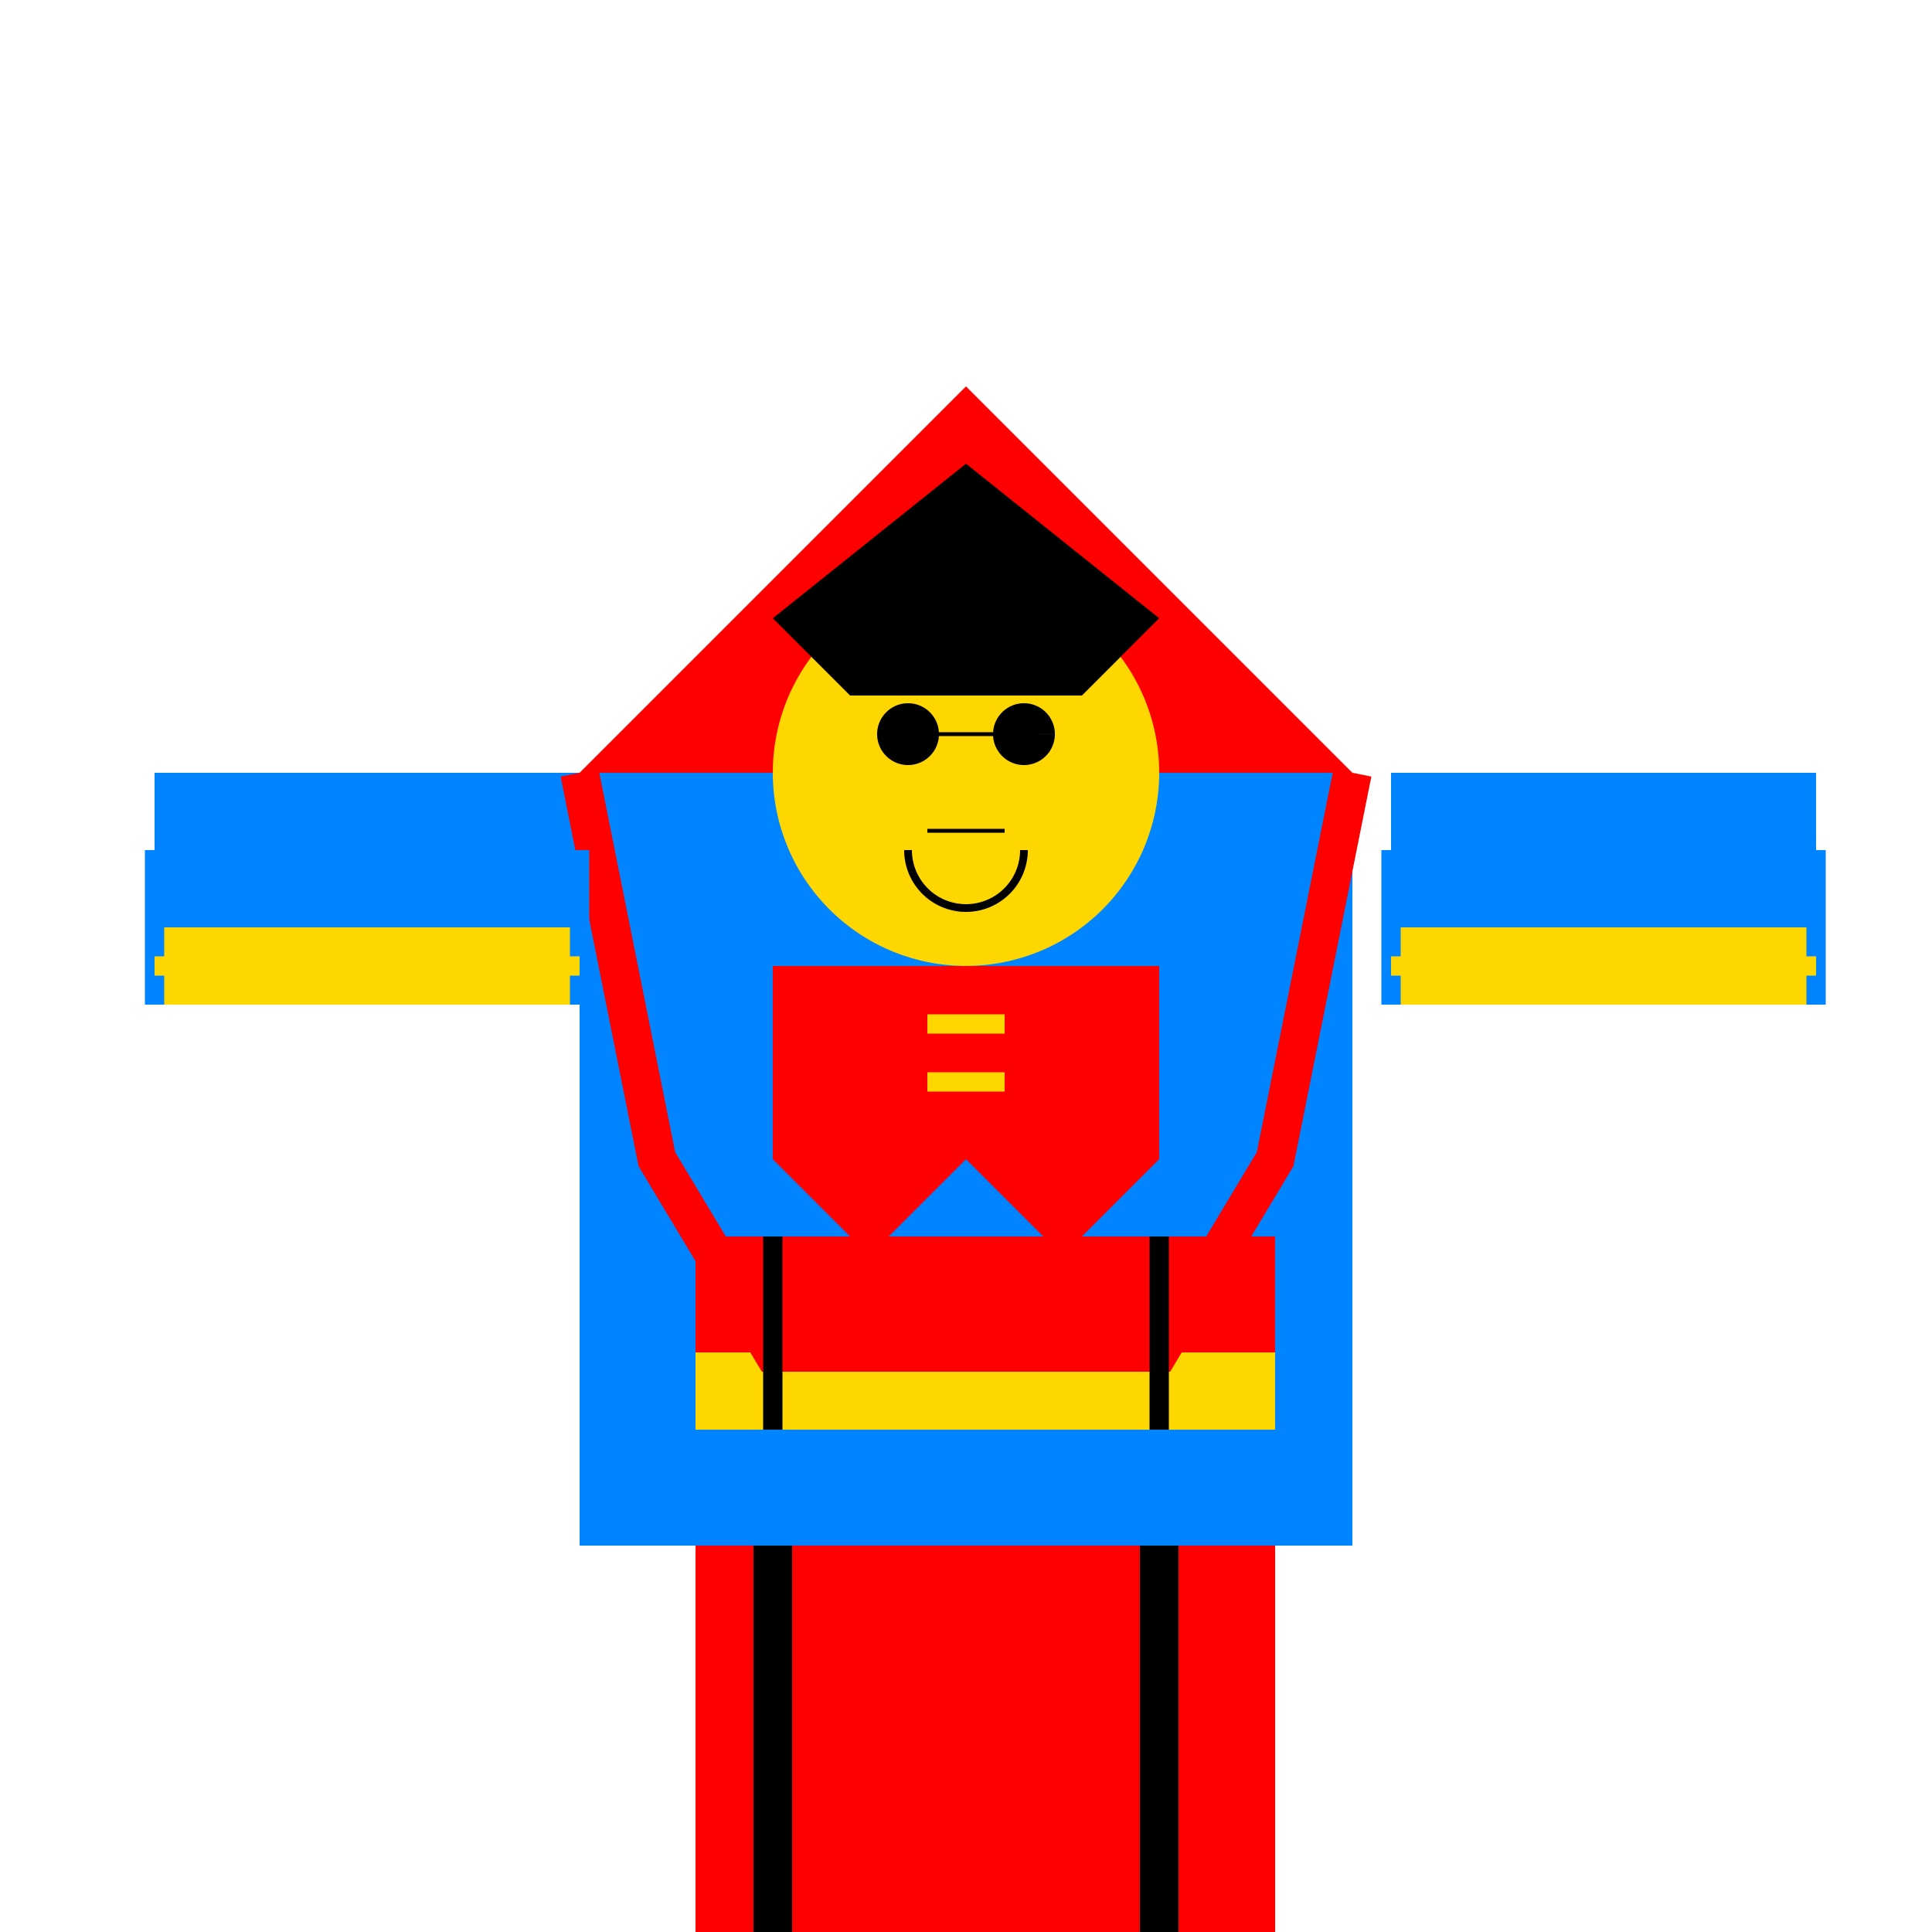<!--

Generated by DrawGPT.
Free, open source, AI generated images in SVG, PNG, and HTML Canvas format.
https://drawgpt.ai

Created: 2023-12-28T07:22:06.921Z
Link: https://drawgpt.ai/prompt/144037/

-->
<svg xmlns="http://www.w3.org/2000/svg" xmlns:xlink="http://www.w3.org/1999/xlink" width="500" height="500"><defs/><g><rect fill="#0084FF" stroke="none" x="150" y="200" width="200" height="200"/><path fill="#FF0000" stroke="none" paint-order="stroke fill markers" d=" M 250 250 L 300 250 L 300 300 L 275 325 L 250 300 L 225 325 L 200 300 L 200 250 Z"/><path fill="#FF0000" stroke="none" paint-order="stroke fill markers" d=" M 150 200 L 250 100 L 350 200"/><path fill="#FFD700" stroke="none" paint-order="stroke fill markers" d=" M 300 200 A 50 50 0 1 1 300 199.95"/><path fill="#000000" stroke="none" paint-order="stroke fill markers" d=" M 220 180 L 280 180 L 300 160 L 250 120 L 200 160 Z"/><path fill="#000000" stroke="none" paint-order="stroke fill markers" d=" M 243 190 A 8 8 0 1 1 243 189.992 L 273 190 A 8 8 0 1 1 273 189.992"/><path fill="none" stroke="#000000" paint-order="fill stroke markers" d=" M 265 220 A 15 15 0 0 1 235 220" stroke-miterlimit="10" stroke-width="2" stroke-dasharray=""/><rect fill="#FF0000" stroke="none" x="180" y="400" width="150" height="100"/><rect fill="#FF0000" stroke="none" x="220" y="500" width="70" height="50"/><rect fill="#000000" stroke="none" x="180" y="550" width="150" height="20"/><rect fill="#0084FF" stroke="none" x="40" y="200" width="110" height="40"/><rect fill="#0084FF" stroke="none" x="360" y="200" width="110" height="40"/><rect fill="#FFD700" stroke="none" x="40" y="240" width="110" height="20"/><rect fill="#FFD700" stroke="none" x="360" y="240" width="110" height="20"/><rect fill="#FFD700" stroke="none" x="180" y="350" width="150" height="20"/><rect fill="#FF0000" stroke="none" x="180" y="320" width="150" height="30"/><path fill="none" stroke="#FF0000" paint-order="fill stroke markers" d=" M 150 200 L 170 300 L 200 350 L 250 350 L 300 350 L 330 300 L 350 200" stroke-miterlimit="10" stroke-width="10" stroke-dasharray=""/><path fill="none" stroke="#FFD700" paint-order="fill stroke markers" d=" M 240 265 L 260 265 M 240 280 L 260 280" stroke-miterlimit="10" stroke-width="5" stroke-dasharray=""/><path fill="none" stroke="#000000" paint-order="fill stroke markers" d=" M 242 190 A 2 2 0 1 1 242 189.998 L 262 190 A 2 2 0 1 1 262 189.998 M 240 215 L 260 215" stroke-miterlimit="10" stroke-dasharray=""/><path fill="none" stroke="#000000" paint-order="fill stroke markers" d=" M 200 400 L 200 500 M 300 400 L 300 500" stroke-miterlimit="10" stroke-width="10" stroke-dasharray=""/><path fill="none" stroke="#000000" paint-order="fill stroke markers" d=" M 200 550 L 200 570 M 300 550 L 300 570" stroke-miterlimit="10" stroke-width="10" stroke-dasharray=""/><path fill="none" stroke="#0084FF" paint-order="fill stroke markers" d=" M 40 220 L 40 260 M 150 220 L 150 260 M 360 220 L 360 260 M 470 220 L 470 260" stroke-miterlimit="10" stroke-width="5" stroke-dasharray=""/><path fill="none" stroke="#FFD700" paint-order="fill stroke markers" d=" M 40 250 L 150 250 M 360 250 L 470 250" stroke-miterlimit="10" stroke-width="5" stroke-dasharray=""/><path fill="none" stroke="#000000" paint-order="fill stroke markers" d=" M 200 350 L 200 370 M 300 350 L 300 370" stroke-miterlimit="10" stroke-width="5" stroke-dasharray=""/><path fill="none" stroke="#000000" paint-order="fill stroke markers" d=" M 200 320 L 200 350 M 300 320 L 300 350" stroke-miterlimit="10" stroke-width="5" stroke-dasharray=""/></g></svg>